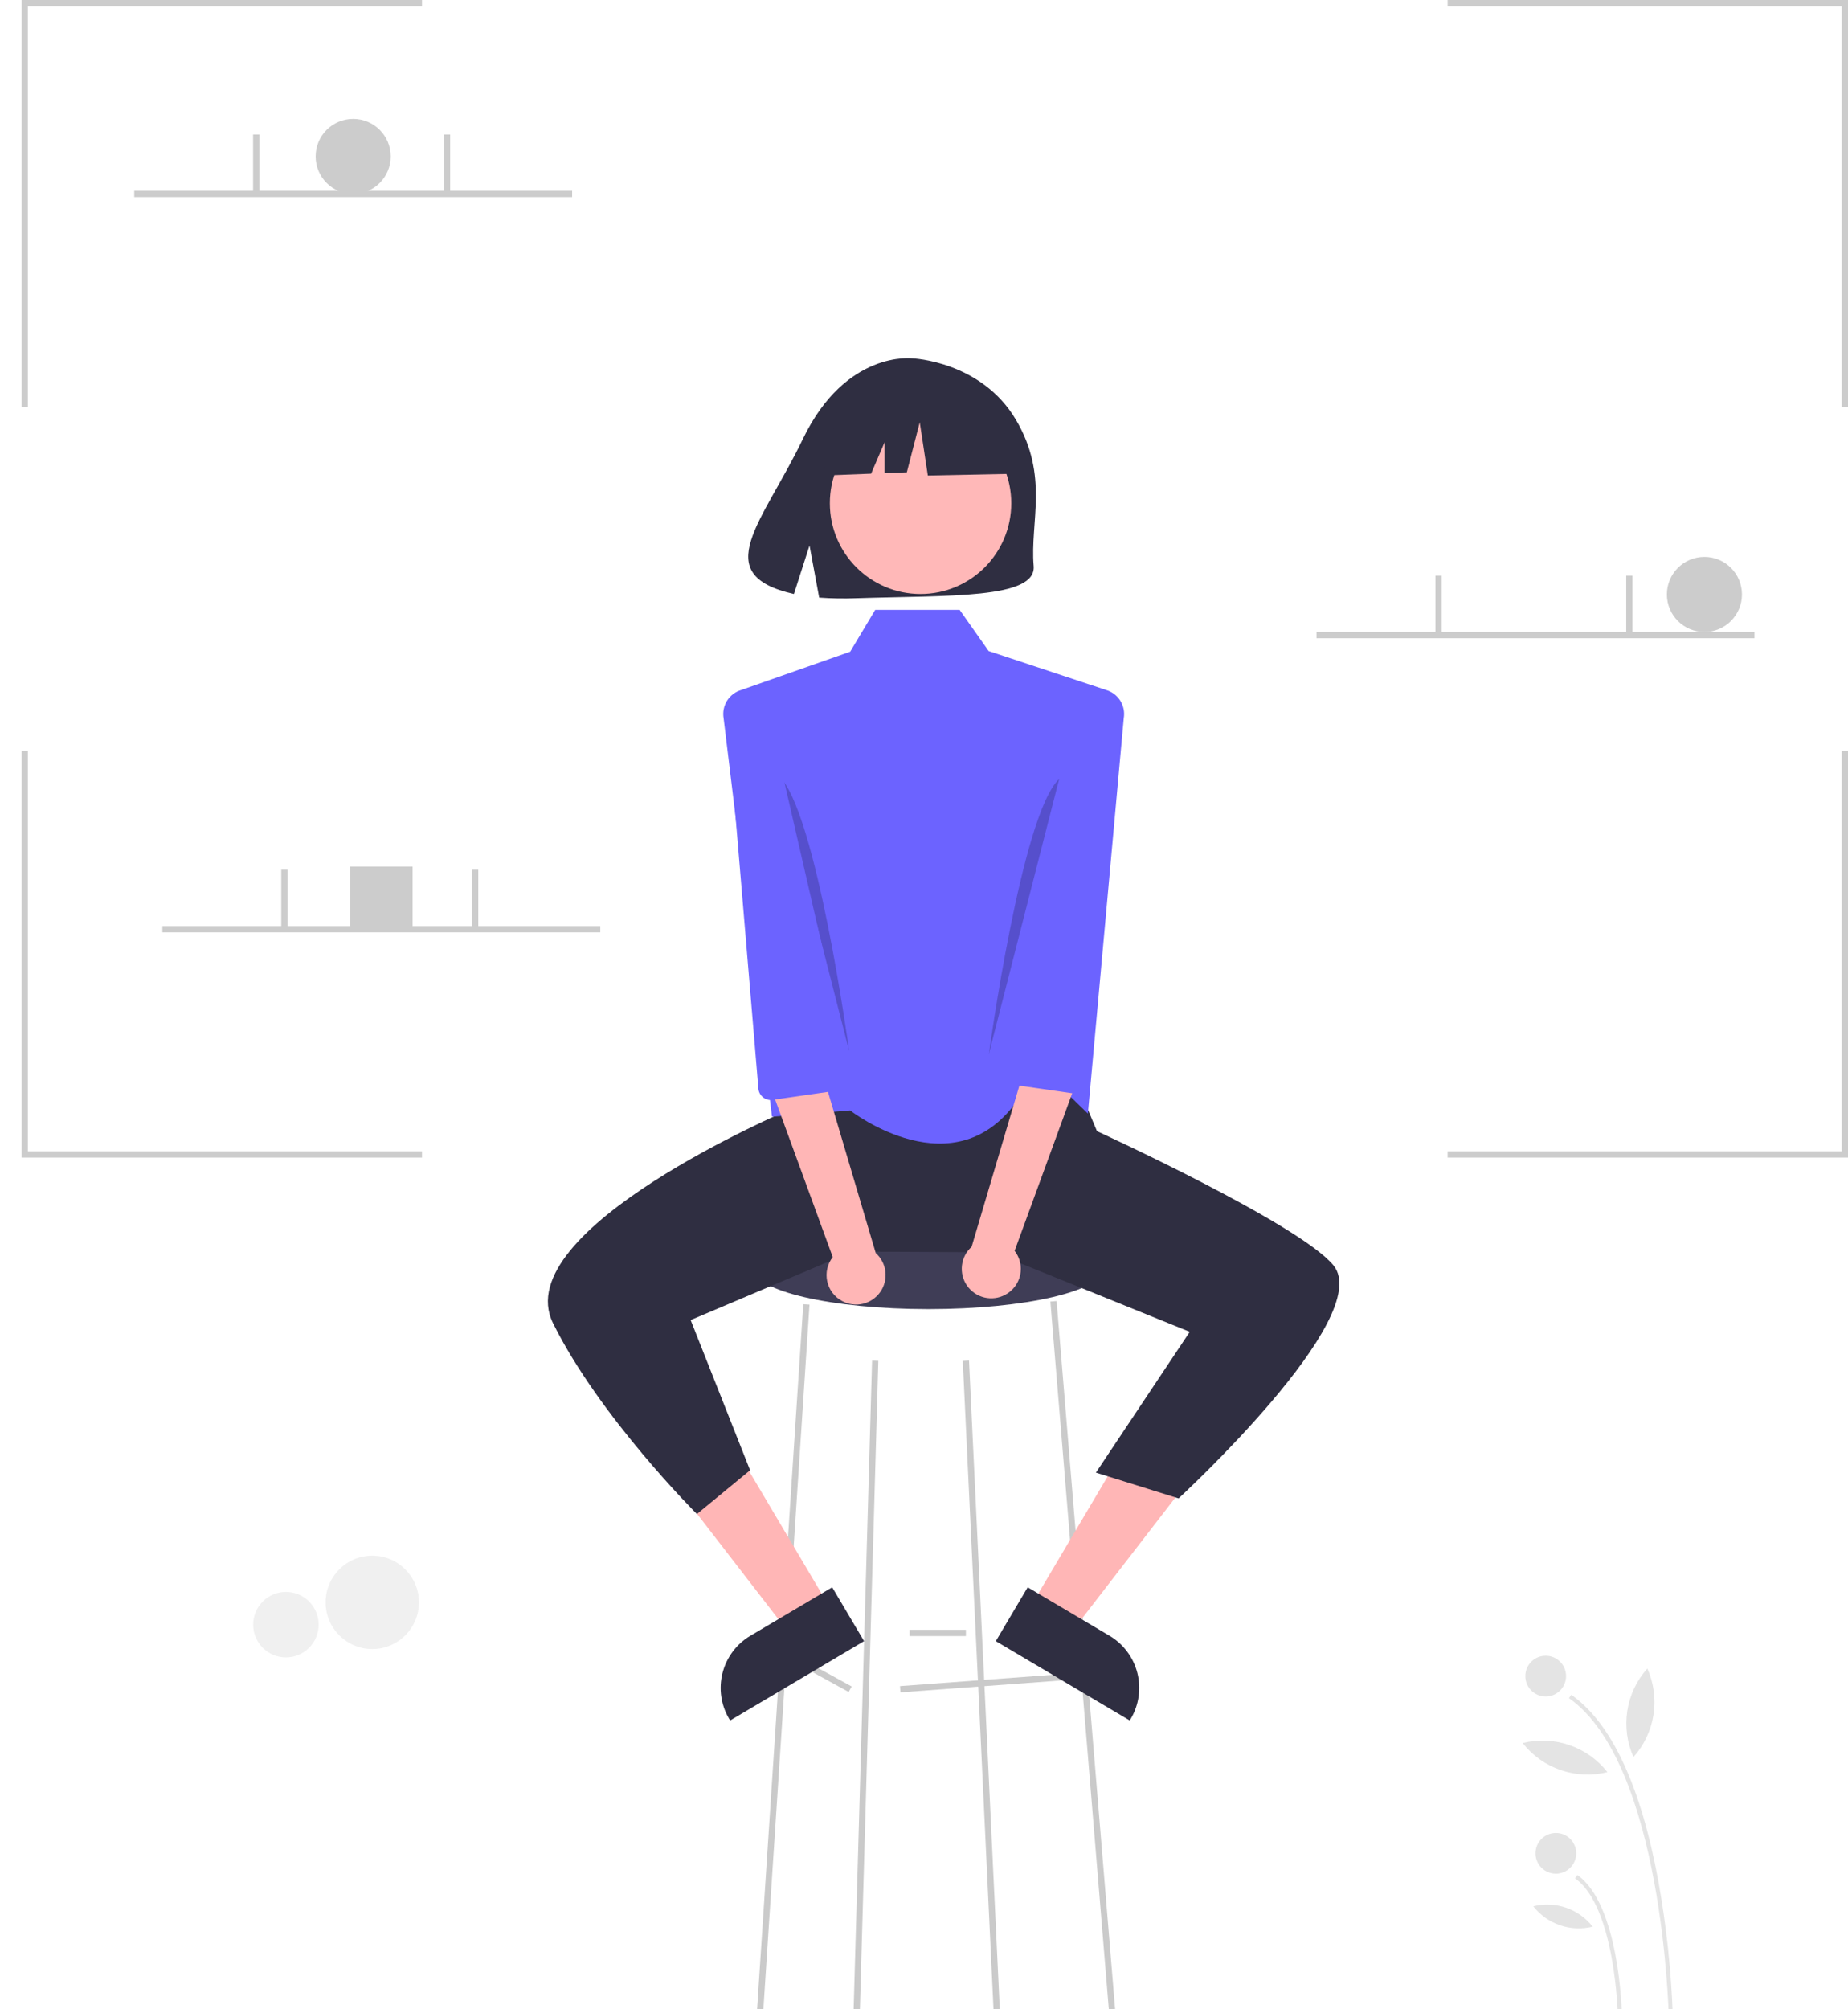 <svg width="748" height="813" viewBox="0 0 748 813" fill="none" xmlns="http://www.w3.org/2000/svg">
<g clip-path="url(#clip0_491_6452)">
<path d="M150.685 667.271C161.118 667.271 169.575 658.815 169.575 648.383C169.575 637.951 161.118 629.494 150.685 629.494C140.253 629.494 131.796 637.951 131.796 648.383C131.796 658.815 140.253 667.271 150.685 667.271Z" fill="#F0F0F0"/>
<path d="M115.725 670.654C123.044 670.654 128.976 664.722 128.976 657.404C128.976 650.086 123.044 644.154 115.725 644.154C108.407 644.154 102.475 650.086 102.475 657.404C102.475 664.722 108.407 670.654 115.725 670.654Z" fill="#F0F0F0"/>
<path d="M142.954 78.49C151.345 78.49 158.147 71.688 158.147 63.298C158.147 54.908 151.345 48.107 142.954 48.107C134.564 48.107 127.762 54.908 127.762 63.298C127.762 71.688 134.564 78.49 142.954 78.49Z" fill="#CCCCCC"/>
<path d="M689.884 255.726C698.274 255.726 705.076 248.924 705.076 240.534C705.076 232.144 698.274 225.342 689.884 225.342C681.493 225.342 674.691 232.144 674.691 240.534C674.691 248.924 681.493 255.726 689.884 255.726Z" fill="#CCCCCC"/>
<path d="M167.009 350.673H141.688V375.992H167.009V350.673Z" fill="#CCCCCC"/>
<path d="M11.287 164.576H8.755V0H170.808V2.532H11.287V164.576Z" fill="#CCCCCC"/>
<path d="M748 164.576H745.468V2.532H585.947V0H748V164.576Z" fill="#CCCCCC"/>
<path d="M11.287 303.832H8.755V468.408H170.808V465.876H11.287V303.832Z" fill="#CCCCCC"/>
<path d="M748 303.832H745.468V465.876H585.947V468.408H748V303.832Z" fill="#CCCCCC"/>
<path d="M231.578 77.224H54.332V79.756H231.578V77.224Z" fill="#CCCCCC"/>
<path d="M104.973 54.437H102.441V77.857H104.973V54.437Z" fill="#CCCCCC"/>
<path d="M182.202 54.437H179.67V77.857H182.202V54.437Z" fill="#CCCCCC"/>
<path d="M710.14 255.726H532.895V258.258H710.14V255.726Z" fill="#CCCCCC"/>
<path d="M583.536 232.938H581.004V256.358H583.536V232.938Z" fill="#CCCCCC"/>
<path d="M660.765 232.938H658.232V256.358H660.765V232.938Z" fill="#CCCCCC"/>
<path d="M242.972 374.726H65.727V377.258H242.972V374.726Z" fill="#CCCCCC"/>
<path d="M116.368 351.939H113.836V375.359H116.368V351.939Z" fill="#CCCCCC"/>
<path d="M193.597 351.939H191.064V375.359H193.597V351.939Z" fill="#CCCCCC"/>
<path d="M375.769 529.726C414.925 529.726 446.668 522.358 446.668 513.269C446.668 504.18 414.925 496.811 375.769 496.811C336.613 496.811 304.871 504.18 304.871 513.269C304.871 522.358 336.613 529.726 375.769 529.726Z" fill="#3F3D56"/>
<path d="M432.648 677.22L364.281 682.275L364.468 684.799L432.835 679.744L432.648 677.22Z" fill="#CACACA"/>
<path d="M319.407 668.507L318.188 670.725L343.508 684.651L344.728 682.432L319.407 668.507Z" fill="#CACACA"/>
<path d="M390.962 659.488H368.173V662.02H390.962V659.488Z" fill="#CACACA"/>
<path d="M308.667 817.82L306.14 817.648L325.13 527.741L327.657 527.914L308.667 817.82Z" fill="#CACACA"/>
<path d="M402.358 817.796L389.697 550.677L392.227 550.553L404.887 817.672L402.358 817.796Z" fill="#CACACA"/>
<path d="M427.673 526.457L425.149 526.666L449.204 817.838L451.728 817.63L427.673 526.457Z" fill="#CACACA"/>
<path d="M347.917 817.764L345.385 817.704L352.981 550.584L355.513 550.645L347.917 817.764Z" fill="#CACACA"/>
<path d="M335.799 650.316L318.984 660.274L272.565 600.157L297.385 585.458L335.799 650.316Z" fill="#FFB6B6"/>
<path d="M349.742 664.075L295.521 696.187L295.115 695.501C291.8 689.904 290.844 683.22 292.458 676.919C294.071 670.617 298.122 665.215 303.719 661.899L303.72 661.898L336.837 642.286L349.742 664.075Z" fill="#2F2E41"/>
<path d="M417.006 650.316L433.821 660.274L480.239 600.157L455.421 585.458L417.006 650.316Z" fill="#FFB6B6"/>
<path d="M415.968 642.286L449.085 661.898L449.086 661.899C454.683 665.215 458.734 670.617 460.347 676.919C461.96 683.22 461.005 689.904 457.69 695.501L457.284 696.187L403.062 664.075L415.968 642.286Z" fill="#2F2E41"/>
<path d="M428.561 420.934C428.561 420.934 373.697 459.575 320.294 424.706L319.458 449.013C319.458 449.013 205.066 497.525 223.844 535.423C242.623 573.321 282.082 612.647 282.082 612.647L303.605 594.924L279.55 534.157L344.981 506.439L402.023 506.727L481.564 538.918L443.583 595.887L477.052 606.317C477.052 606.317 556.813 532.891 539.721 512.003C526.022 495.26 444.016 457.721 444.016 457.721L428.561 420.934Z" fill="#2F2E41"/>
<path d="M447.655 279.181L400.168 263.44L388.43 246.783H354.247L344.12 263.704L300.086 279.181C297.686 279.867 295.623 281.416 294.294 283.529C292.966 285.643 292.465 288.174 292.888 290.634L312.468 451.869L344.119 449.338C344.119 449.338 386.762 482.61 412.485 444.274L413.859 424.942L440.338 450.604L454.854 290.634C455.277 288.174 454.776 285.643 453.448 283.529C452.119 281.416 450.056 279.867 447.655 279.181Z" fill="#6C63FF"/>
<path d="M411.197 169.842C397.156 146.12 369.379 145.014 369.379 145.014C369.379 145.014 342.311 141.553 324.948 177.682C308.764 211.357 286.427 232.478 321.352 240.361L327.66 220.728L331.567 241.823C336.54 242.181 341.528 242.266 346.51 242.078C383.912 240.871 419.531 242.432 418.384 229.011C416.859 211.171 424.706 192.667 411.197 169.842Z" fill="#2F2E41"/>
<path d="M372.605 240.35C392.882 240.35 409.32 223.913 409.32 203.637C409.32 183.361 392.882 166.924 372.605 166.924C352.328 166.924 335.89 183.361 335.89 203.637C335.89 223.913 352.328 240.35 372.605 240.35Z" fill="#FFB8B8"/>
<path d="M406.255 166.289L378.812 151.915L340.916 157.795L333.075 192.423L352.592 191.673L358.045 178.951V191.464L367.052 191.117L372.278 170.863L375.546 192.423L407.563 191.77L406.255 166.289Z" fill="#2F2E41"/>
<path opacity="0.2" d="M315.229 313.96L343.715 425.354C343.715 425.354 330.422 327.886 315.229 313.96Z" fill="black"/>
<path opacity="0.2" d="M400.227 426.62L428.712 315.226C413.52 329.151 400.227 426.62 400.227 426.62Z" fill="black"/>
<path d="M406.861 523.935C408.395 523.124 409.734 521.987 410.782 520.604C411.829 519.22 412.561 517.624 412.925 515.927C413.289 514.23 413.277 512.474 412.888 510.783C412.5 509.091 411.746 507.505 410.679 506.137L436.539 435.412L416.744 425.335L393.273 504.511C391.092 506.456 389.701 509.134 389.363 512.036C389.025 514.938 389.764 517.864 391.439 520.258C393.114 522.652 395.609 524.349 398.451 525.026C401.293 525.704 404.286 525.316 406.861 523.935Z" fill="#FFB6B6"/>
<path d="M431.848 307.001L402.996 432.46C402.717 433.757 402.959 435.111 403.668 436.231C404.377 437.351 405.497 438.149 406.787 438.453L434.574 442.456C435.258 442.617 435.967 442.633 436.658 442.505C437.349 442.377 438.005 442.106 438.586 441.711C439.166 441.315 439.658 440.803 440.03 440.207C440.402 439.611 440.645 438.945 440.746 438.25L449.2 307.549L431.848 307.001Z" fill="#6C63FF"/>
<path d="M340.88 526.467C339.345 525.656 338.007 524.519 336.959 523.136C335.911 521.752 335.18 520.156 334.816 518.459C334.452 516.762 334.464 515.006 334.852 513.315C335.24 511.623 335.994 510.037 337.062 508.669L311.201 437.944L330.996 427.867L354.468 507.043C356.648 508.988 358.039 511.666 358.377 514.568C358.715 517.47 357.977 520.396 356.302 522.79C354.627 525.184 352.132 526.881 349.289 527.558C346.447 528.236 343.455 527.848 340.88 526.467Z" fill="#FFB6B6"/>
<path d="M315.892 309.533L344.745 434.992C345.023 436.289 344.782 437.643 344.073 438.763C343.364 439.883 342.244 440.681 340.953 440.985L313.167 444.988C312.483 445.149 311.773 445.165 311.082 445.037C310.392 444.909 309.735 444.638 309.155 444.243C308.574 443.847 308.083 443.335 307.711 442.739C307.339 442.143 307.095 441.477 306.995 440.782L296.009 310.081L315.892 309.533Z" fill="#6C63FF"/>
<path d="M635.059 687.141L636.005 685.792C652.256 697.201 664.111 722.581 671.24 761.225C674.499 779.274 676.455 797.535 677.093 815.865L675.444 815.897C675.425 814.879 673.021 713.794 635.059 687.141Z" fill="#E4E4E4"/>
<path d="M637.532 760.074L638.479 758.724C655.419 770.617 656.449 813.645 656.485 815.471L654.836 815.503C654.828 815.064 653.789 771.487 637.532 760.074Z" fill="#E4E4E4"/>
<path d="M625.64 686.466C630.193 686.466 633.883 682.776 633.883 678.223C633.883 673.671 630.193 669.98 625.64 669.98C621.087 669.98 617.396 673.671 617.396 678.223C617.396 682.776 621.087 686.466 625.64 686.466Z" fill="#E4E4E4"/>
<path d="M629.762 758.18C634.315 758.18 638.005 754.49 638.005 749.937C638.005 745.385 634.315 741.694 629.762 741.694C625.209 741.694 621.519 745.385 621.519 749.937C621.519 754.49 625.209 758.18 629.762 758.18Z" fill="#E4E4E4"/>
<path d="M666.778 675.144C669.398 681.022 670.262 687.532 669.266 693.889C668.271 700.247 665.458 706.181 661.168 710.977C658.548 705.099 657.684 698.589 658.679 692.232C659.674 685.874 662.487 679.94 666.778 675.144Z" fill="#E4E4E4"/>
<path d="M616.317 705.311C622.562 703.756 629.123 704.039 635.21 706.127C641.298 708.215 646.651 712.018 650.626 717.079C644.382 718.634 637.821 718.351 631.733 716.263C625.646 714.175 620.292 710.372 616.317 705.311Z" fill="#E4E4E4"/>
<path d="M620.623 771.366C625 770.276 629.599 770.475 633.865 771.938C638.132 773.402 641.885 776.067 644.671 779.615C640.294 780.705 635.695 780.506 631.428 779.043C627.162 777.579 623.409 774.913 620.623 771.366Z" fill="#E4E4E4"/>
</g>
<defs>
<clipPath id="clip0_491_6452">
<rect width="748" height="819" fill="white"/>
</clipPath>
</defs>
</svg>
